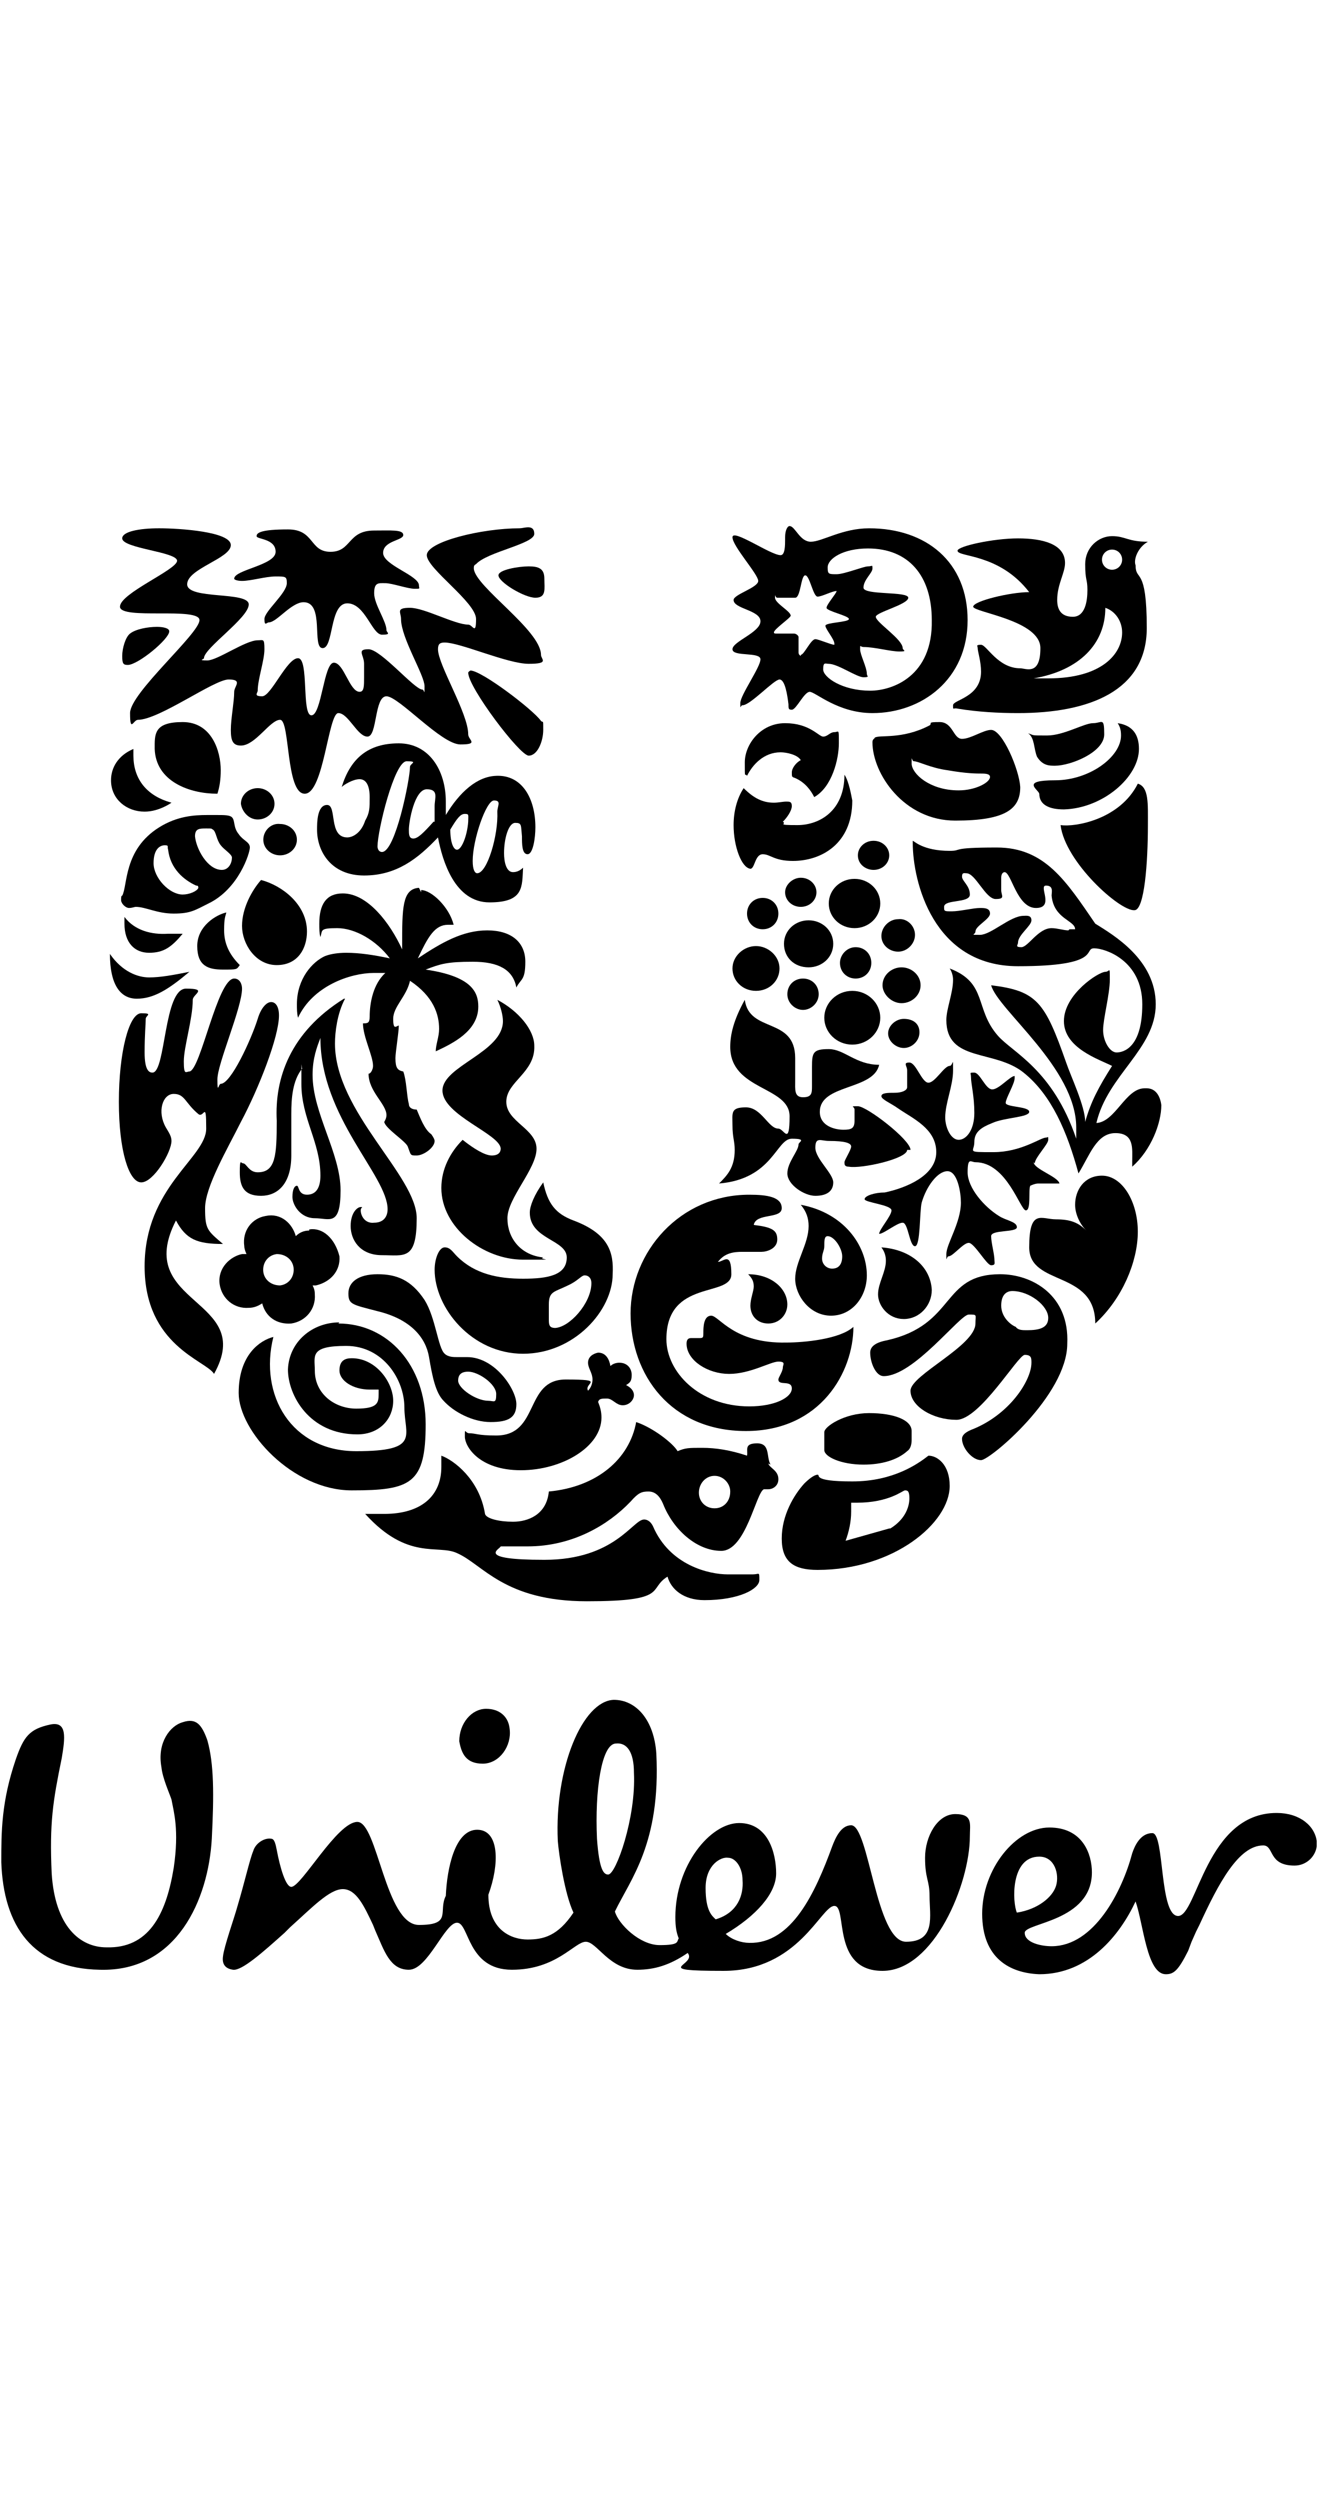 <svg width="182" height="345" viewBox="0 0 182 345" fill="none" xmlns="http://www.w3.org/2000/svg"><g clip-path="url(#clip0_4043_12456)"><path fill-rule="evenodd" clip-rule="evenodd" d="M176.292 250.187C179.539 250.187 181.703 252.042 181.858 254.36C181.858 256.06 180.466 257.451 178.766 257.451C175.055 257.451 175.982 254.669 174.436 254.669C171.035 254.669 168.251 259.924 165.623 265.643L165.159 266.57L164.54 267.962L164.077 269.198C162.685 271.98 162.066 272.444 160.984 272.444C158.356 272.444 157.892 265.489 156.809 262.397C154.645 267.034 150.315 272.444 143.512 272.444C139.492 272.289 135.626 270.28 135.626 264.097C135.626 257.915 140.265 252.196 144.903 252.196C149.542 252.196 150.779 255.906 150.779 258.379C150.779 265.179 141.502 265.334 141.502 266.725C141.502 268.116 143.821 268.58 145.213 268.58C151.088 268.58 154.954 261.006 156.345 255.751C156.655 254.824 157.428 252.969 159.129 252.969C160.83 252.969 160.056 264.407 162.685 264.407C165.314 264.407 166.551 250.187 176.292 250.187ZM84.756 234.576C87.848 234.576 90.322 237.358 90.631 241.995C91.25 254.36 87.075 259.306 84.91 263.788C85.374 265.489 88.312 268.425 91.095 268.425C93.878 268.425 93.415 267.961 93.724 267.498C93.415 266.725 93.26 265.952 93.26 264.561C93.26 257.451 98.053 251.578 102.073 251.578C106.093 251.578 107.176 255.751 107.176 258.533C107.176 261.315 104.393 264.407 100.218 266.88C100.991 267.652 102.383 268.116 103.465 268.116C109.341 268.271 112.588 261.161 114.907 254.824C115.371 253.587 116.144 251.887 117.535 251.887C120.009 251.887 120.937 267.962 125.112 267.962C129.287 267.962 128.359 264.407 128.359 261.624C128.359 259.461 127.74 259.306 127.74 256.369C127.74 253.433 129.441 250.341 131.915 250.341C134.389 250.341 133.925 251.733 133.925 253.433C133.925 259.924 128.977 271.98 121.865 271.98C114.752 271.98 117.072 263.016 115.216 263.016C113.361 263.016 110.268 271.98 99.909 271.98C89.549 271.98 96.352 271.207 94.961 269.507C92.487 271.207 90.322 271.826 88.003 271.826C84.137 271.826 82.436 267.962 80.89 267.962C79.344 267.962 76.87 271.826 70.685 271.826C64.5 271.826 64.809 265.334 63.109 265.334C61.408 265.334 59.089 271.826 56.46 271.826C53.831 271.826 53.058 269.198 51.821 266.416L51.512 265.643C50.275 263.016 49.193 260.697 47.337 260.697C45.482 260.697 43.008 263.325 40.07 265.952L39.297 266.725C36.359 269.353 33.421 271.98 32.184 271.826C31.102 271.671 30.638 271.053 30.793 269.971C30.947 268.58 32.339 264.716 32.803 263.016C33.731 259.924 34.504 256.524 34.968 255.442C35.277 254.36 36.514 253.587 37.441 253.742C37.905 253.742 38.06 254.515 38.215 255.287C38.678 257.76 39.452 260.388 40.225 260.388C41.616 260.388 46.564 251.423 49.347 251.423C52.131 251.423 53.213 265.643 57.852 265.643C62.49 265.643 60.48 263.788 61.562 261.624C61.717 257.915 62.8 252.505 65.892 252.505C68.984 252.505 68.984 257.297 67.438 261.47C67.438 266.416 70.685 267.652 72.85 267.652C75.015 267.652 77.025 267.189 79.189 263.943C77.952 261.315 77.179 255.906 77.025 254.051C76.561 244.004 80.426 234.731 84.756 234.576ZM25.226 237.667C27.082 237.049 27.855 237.977 28.628 240.14C29.556 243.386 29.556 247.714 29.247 253.742C28.783 262.088 24.453 272.135 13.784 271.826C4.507 271.671 0.487 265.798 0.178 256.988C0.178 252.814 0.178 248.641 2.188 242.768C3.27 239.677 4.043 238.595 6.981 237.977C9.3 237.513 8.991 239.831 8.527 242.613C7.29 248.641 6.826 251.578 7.136 258.533C7.6 265.798 11.001 268.734 14.712 268.734C20.433 268.889 22.907 264.407 23.989 257.76C24.763 252.505 23.989 250.032 23.68 248.332C23.371 247.405 22.443 245.395 22.289 243.85C21.67 240.45 23.526 238.131 25.226 237.667ZM100.527 256.369C99.599 256.215 97.435 257.297 97.435 260.543C97.435 263.788 98.362 264.407 98.826 264.87C101.919 263.943 102.692 261.47 102.537 259.461C102.537 257.76 101.609 256.369 100.527 256.369ZM143.512 256.215C139.492 256.215 139.801 262.552 140.419 263.943C143.357 263.479 145.367 261.779 145.831 260.233C146.295 258.688 145.677 256.215 143.512 256.215ZM85.065 240.604C83.055 240.604 82.127 247.096 82.436 253.742C82.746 258.07 83.364 258.688 83.983 258.688C85.065 258.688 87.848 250.805 87.539 244.623C87.539 241.841 86.611 240.45 85.065 240.604ZM67.129 235.813C68.984 235.813 70.221 236.895 70.376 238.595C70.685 240.913 68.984 243.386 66.665 243.386C64.346 243.386 63.727 241.995 63.418 240.295C63.418 237.822 65.119 235.813 67.129 235.813Z" fill="black"/><path fill-rule="evenodd" clip-rule="evenodd" d="M106.403 202.118C105.785 201.037 106.403 199.182 104.548 199.182C102.692 199.182 103.311 200.109 103.156 200.882C100.837 200.109 98.827 199.8 96.971 199.8C95.116 199.8 94.652 199.8 93.57 200.264C92.951 199.182 90.168 197.018 87.849 196.245C86.921 201.346 82.437 205.21 75.788 205.828C75.479 209.074 72.85 210.001 70.84 210.001C68.83 210.001 67.129 209.537 66.975 208.919C66.202 204.128 62.645 201.5 60.945 200.882C60.945 201.346 60.945 201.964 60.945 202.428C60.945 206.446 58.161 208.919 53.059 208.919C47.956 208.919 51.203 208.919 50.43 208.919C56.306 215.411 60.481 213.092 63.109 214.329C66.666 215.874 69.603 220.975 81.045 220.975C92.487 220.975 89.395 219.275 92.178 217.575C92.642 219.275 94.343 220.82 97.281 220.82C102.074 220.82 104.857 219.275 104.857 218.038C104.857 216.802 104.857 217.266 103.929 217.266C103.002 217.266 103.156 217.266 100.528 217.266C97.899 217.266 92.487 216.029 90.168 210.619C89.704 209.692 89.086 209.692 88.931 209.692C87.385 209.692 84.911 215.256 75.17 215.256C65.429 215.256 69.139 213.711 69.139 213.401C69.603 213.401 70.995 213.401 72.85 213.401C79.035 213.401 83.983 210.465 87.076 207.219C88.158 205.983 88.622 205.828 89.55 205.828C90.477 205.828 91.096 206.446 91.56 207.528C92.951 211.083 96.198 214.02 99.6 214.02C103.002 214.02 104.393 205.983 105.476 205.519C105.476 205.519 105.939 205.519 106.094 205.519C106.713 205.519 107.486 205.055 107.486 204.128C107.486 202.891 106.249 202.582 106.094 201.964L106.403 202.118ZM98.672 208.146C97.435 208.146 96.507 207.219 96.507 205.983C96.507 204.746 97.435 203.664 98.672 203.664C99.909 203.664 100.837 204.746 100.837 205.828C100.837 207.219 99.909 208.146 98.672 208.146Z" fill="black"/><path fill-rule="evenodd" clip-rule="evenodd" d="M82.591 186.663C83.674 186.663 84.138 187.59 84.292 188.517C84.601 188.208 85.065 188.054 85.529 188.054C86.612 188.054 87.23 188.826 87.23 189.754C87.23 190.681 86.921 190.836 86.457 191.145C87.075 191.454 87.539 191.918 87.539 192.536C87.539 193.154 86.921 193.927 85.993 193.927C85.065 193.927 84.601 193 83.828 193C83.055 193 82.746 193 82.591 193.463C82.901 194.236 83.055 194.854 83.055 195.627C83.055 199.646 77.644 202.892 71.922 202.892C66.201 202.892 64.191 199.646 64.191 198.255C64.191 196.864 64.191 197.791 64.81 197.791C65.738 197.791 65.892 198.1 68.521 198.1C74.551 198.1 72.386 190.372 78.107 190.372C83.828 190.372 80.581 190.836 81.2 191.918C81.664 191.454 81.818 190.836 81.818 190.372C81.818 189.445 81.2 188.826 81.2 188.054C81.2 187.281 81.818 186.817 82.591 186.663Z" fill="black"/><path fill-rule="evenodd" clip-rule="evenodd" d="M46.719 182.643C53.523 182.643 58.78 188.362 58.78 196.554C58.78 204.746 56.77 205.673 48.575 205.673C40.38 205.673 32.958 197.481 32.958 192.226C32.958 186.971 35.896 184.962 37.751 184.498C35.741 192.535 40.225 200.263 49.193 200.263C58.161 200.263 55.842 198.1 55.842 194.235C55.842 190.371 52.904 185.735 47.802 185.735C42.699 185.735 43.472 187.126 43.472 189.135C43.472 192.381 46.255 194.39 49.193 194.39C52.131 194.39 52.286 193.617 52.286 192.381C52.286 191.144 52.286 191.917 52.286 191.762C52.286 191.762 51.667 191.762 51.049 191.762C48.729 191.762 46.874 190.526 46.874 189.135C46.874 187.744 47.647 187.435 48.575 187.435C51.977 187.435 54.296 190.835 54.296 193.308C54.296 195.781 52.44 197.945 49.348 197.945C42.699 197.945 39.761 192.535 39.761 188.98C39.916 185.116 43.163 182.489 46.874 182.489L46.719 182.643Z" fill="black"/><path fill-rule="evenodd" clip-rule="evenodd" d="M128.205 200.882C126.813 201.964 123.411 204.437 117.69 204.437C111.969 204.437 113.361 203.51 112.897 203.51C112.433 203.51 111.66 204.128 111.042 204.746C109.65 206.292 107.949 209.074 107.949 212.32C107.949 215.566 109.65 216.648 112.897 216.648C123.411 216.648 131.142 210.156 131.142 205.055C131.142 202.119 129.442 200.882 128.205 200.882ZM122.793 210.929L116.763 212.629C117.227 211.393 117.536 210.001 117.536 208.61C117.536 207.219 117.536 207.838 117.536 207.374H118.309C122.793 207.374 124.648 205.674 124.958 205.674C125.267 205.674 125.576 205.674 125.576 206.756C125.576 207.992 124.958 209.692 122.948 210.929H122.793Z" fill="black"/><path fill-rule="evenodd" clip-rule="evenodd" d="M119.237 202.118C121.711 202.118 123.876 201.5 125.267 200.263C125.731 199.954 125.886 199.336 125.886 198.718V197.481C125.886 195.936 123.412 195.008 120.01 195.008C116.608 195.008 113.825 196.863 113.825 197.636V200.109C113.825 201.036 116.145 202.118 119.237 202.118Z" fill="black"/><path fill-rule="evenodd" clip-rule="evenodd" d="M138.1 175.842C129.905 175.842 132.07 182.798 122.483 184.961C120.783 185.271 120.164 185.889 120.164 186.662C120.164 188.053 120.937 189.907 122.02 189.907C126.194 189.907 132.534 181.407 133.771 181.407C135.008 181.407 134.698 181.406 134.698 182.643C134.698 185.734 125.73 189.753 125.73 191.917C125.73 194.081 128.823 195.935 132.07 195.935C135.317 195.935 140.574 186.971 141.502 186.971C142.43 186.971 142.43 187.434 142.43 188.053C142.43 190.526 139.337 195.317 134.08 197.326C132.998 197.79 132.843 198.254 132.843 198.563C132.843 199.799 134.235 201.5 135.472 201.5C136.709 201.5 147.377 192.535 147.377 185.425C147.687 178.779 142.584 175.842 138.1 175.842ZM141.811 183.57C141.193 183.57 140.574 183.57 140.265 183.107C139.492 182.798 138.255 181.716 138.255 180.17C138.255 178.624 139.028 178.161 139.801 178.161C142.12 178.161 144.749 180.17 144.749 181.87C144.749 183.261 143.512 183.57 141.811 183.57Z" fill="black"/><path fill-rule="evenodd" clip-rule="evenodd" d="M64.501 187.28H63.11C62.646 187.28 61.873 187.28 61.409 186.816C60.481 186.043 60.172 181.87 58.626 179.397C56.77 176.615 54.76 175.842 52.132 175.842C49.503 175.842 48.111 176.924 48.111 178.47C48.111 180.015 48.575 180.015 52.132 180.943C56.615 182.025 58.78 184.498 59.244 187.28C59.708 190.062 60.172 192.226 61.254 193.308C62.646 194.853 65.274 196.244 67.748 196.244C70.222 196.244 71.305 195.626 71.305 193.771C71.305 191.762 68.367 187.28 64.501 187.28ZM67.439 193.308C65.738 193.308 63.264 191.608 63.264 190.526C63.264 189.444 64.037 189.289 64.656 189.289C66.047 189.289 68.521 190.989 68.521 192.38C68.521 193.771 68.212 193.308 67.439 193.308Z" fill="black"/><path fill-rule="evenodd" clip-rule="evenodd" d="M98.208 181.562C97.126 181.562 97.126 183.262 97.126 183.881C97.126 184.499 97.126 184.654 96.662 184.654C96.198 184.654 95.889 184.654 95.425 184.654C94.961 184.654 94.806 184.963 94.806 185.426C94.806 187.745 97.744 189.599 100.682 189.599C103.62 189.599 106.403 187.899 107.485 187.899C108.568 187.899 108.104 188.363 108.104 188.672C108.104 189.29 107.485 190.063 107.485 190.372C107.485 191.3 109.341 190.372 109.341 191.609C109.341 192.845 107.021 194.082 103.465 194.082C96.507 194.082 92.023 189.29 92.023 184.808C92.023 176.462 100.991 179.089 100.991 175.844C100.991 172.598 99.909 174.143 99.136 174.143C100.063 172.907 101.3 172.752 102.537 172.752C103.774 172.752 104.393 172.752 105.166 172.752C105.939 172.752 107.331 172.289 107.331 171.052C107.331 169.816 106.712 169.352 104.084 169.043C104.393 167.343 107.949 168.27 107.949 166.724C107.949 165.179 105.939 164.87 103.465 164.87C93.879 164.87 87.075 172.752 87.075 181.253C87.075 189.754 92.642 197.482 103.001 197.482C113.361 197.482 117.845 189.29 117.845 183.108C115.989 184.808 111.042 185.272 108.568 185.272C101.3 185.426 99.29 181.562 98.208 181.562Z" fill="black"/><path fill-rule="evenodd" clip-rule="evenodd" d="M106.094 182.645C107.64 182.645 108.722 181.408 108.722 180.017C108.722 177.853 106.558 175.844 103.311 175.844C103.929 176.462 104.084 176.926 104.084 177.544C104.084 178.162 103.62 179.244 103.62 180.172C103.62 181.563 104.548 182.645 106.094 182.645ZM121.711 172.135C122.174 172.753 122.329 173.371 122.329 173.989C122.329 175.535 121.247 177.081 121.247 178.626C121.247 180.172 122.638 182.027 124.803 182.027C126.968 182.027 128.668 180.172 128.668 178.008C128.514 174.917 125.885 172.444 121.711 172.135ZM110.578 166.261C111.351 167.189 111.66 168.116 111.66 169.198C111.66 171.671 109.805 174.144 109.805 176.462C109.805 178.781 111.815 181.563 114.753 181.563C117.69 181.563 119.7 178.935 119.7 175.999C119.7 171.825 116.453 167.343 110.578 166.261ZM114.907 175.071C114.134 175.071 113.516 174.453 113.516 173.68C113.516 172.907 113.825 172.598 113.825 171.98C113.825 171.207 113.825 170.589 114.289 170.589C115.216 170.589 116.299 172.289 116.299 173.371C116.299 174.453 115.835 175.071 114.907 175.071Z" fill="black"/><path fill-rule="evenodd" clip-rule="evenodd" d="M79.19 168.425C76.716 167.497 75.633 166.106 75.015 163.169C73.778 164.87 73.159 166.415 73.159 167.343C73.159 171.052 78.262 171.052 78.262 173.525C78.262 175.998 75.633 176.462 72.232 176.462C68.83 176.462 65.583 175.843 63.109 173.371C62.49 172.752 62.181 172.134 61.408 172.134C60.635 172.134 60.017 173.68 60.017 175.225C60.017 180.48 65.119 186.817 72.232 186.817C79.344 186.817 84.601 180.789 84.601 175.844C84.756 172.907 84.138 170.279 79.19 168.425ZM76.716 183.262C75.943 183.262 75.788 182.953 75.788 182.181C75.788 181.408 75.788 180.789 75.788 180.017C75.788 178.162 76.561 178.316 78.417 177.389C79.808 176.771 80.272 175.998 80.736 175.998C81.2 175.998 81.664 176.307 81.664 177.08C81.664 179.862 78.571 183.262 76.561 183.262H76.716Z" fill="black"/><path fill-rule="evenodd" clip-rule="evenodd" d="M67.903 159.46C66.976 159.46 65.429 158.532 63.883 157.296C62.182 158.996 60.945 161.314 60.945 163.942C60.945 169.352 66.666 173.834 72.233 173.834C77.799 173.834 74.088 173.834 75.016 173.525C71.923 173.216 70.068 170.897 70.068 168.115C70.068 165.333 74.088 161.314 74.088 158.532C74.088 155.75 69.913 154.823 69.913 152.041C69.913 149.259 73.933 148.022 73.779 144.313C73.779 142.149 71.614 139.521 68.676 137.976C69.14 138.903 69.45 140.139 69.45 140.912C69.45 145.24 61.1 147.095 61.1 150.495C61.1 153.895 69.14 156.523 69.14 158.532C69.14 158.996 68.831 159.46 67.903 159.46Z" fill="black"/><path fill-rule="evenodd" clip-rule="evenodd" d="M152.171 162.241C154.954 162.241 157.118 165.796 157.118 169.969C157.118 174.142 154.954 179.243 151.243 182.643C151.243 175.224 142.12 177.542 142.12 172.133C142.12 166.723 143.821 168.269 145.831 168.269C147.841 168.269 148.923 168.732 150.006 169.814C149.078 168.887 148.46 167.496 148.46 166.259C148.46 164.25 149.697 162.241 152.171 162.241Z" fill="black"/><path fill-rule="evenodd" clip-rule="evenodd" d="M42.7 169.815C41.927 169.815 41.308 170.124 40.844 170.588C40.38 168.888 38.834 167.342 36.669 167.806C34.814 168.115 33.422 169.815 33.732 171.979C33.732 172.288 33.886 172.752 34.041 173.061C34.041 173.061 33.732 173.061 33.422 173.061C31.876 173.37 30.021 174.916 30.33 177.234C30.639 179.244 32.34 180.635 34.35 180.48C35.123 180.48 35.742 180.171 36.206 179.862C36.669 181.717 38.216 182.798 40.226 182.644C42.236 182.335 43.627 180.635 43.473 178.625C43.473 178.007 43.318 177.698 43.164 177.389H43.627C45.638 176.925 47.029 175.38 46.874 173.37C46.256 170.897 44.555 169.352 42.7 169.661V169.815ZM38.68 177.389C37.443 177.389 36.515 176.616 36.36 175.534C36.206 174.298 36.979 173.216 38.216 173.061C39.453 173.061 40.38 173.834 40.535 174.916C40.69 176.152 39.916 177.234 38.68 177.389Z" fill="black"/><path fill-rule="evenodd" clip-rule="evenodd" d="M142.894 160.541C142.894 159.768 144.75 157.914 144.75 157.295C144.75 156.677 144.75 156.986 144.44 156.986C143.667 156.986 141.039 158.996 137.173 158.996C133.308 158.996 134.545 158.996 134.545 157.605C134.545 156.214 135.472 155.595 137.018 154.977C138.719 154.204 142.121 154.204 142.121 153.431C142.121 152.659 138.874 152.813 138.874 152.195C138.874 151.577 140.111 149.567 140.111 148.795V148.485C139.492 148.485 137.946 150.34 137.018 150.34C136.091 150.34 135.318 148.022 134.545 148.022C133.771 148.022 134.081 148.022 134.081 148.64C134.081 149.567 134.545 151.268 134.545 153.586C134.545 155.904 133.462 157.295 132.38 157.295C131.297 157.295 130.524 155.595 130.524 154.204C130.524 152.195 131.607 149.876 131.607 147.713C131.607 145.549 131.607 147.094 131.143 147.094C130.37 147.094 129.133 149.413 128.205 149.413C127.277 149.413 126.504 146.631 125.576 146.631C124.649 146.631 125.267 147.094 125.267 147.713C125.267 148.331 125.267 149.567 125.267 150.031C125.267 150.495 124.494 150.804 123.566 150.804C122.639 150.804 121.711 150.804 121.711 151.268C121.711 151.731 122.948 152.195 124.03 152.968C126.04 154.359 129.287 155.75 129.287 158.996C129.287 162.241 125.113 163.942 122.175 164.56C120.783 164.56 119.392 165.024 119.392 165.487C119.392 165.951 123.103 166.26 123.103 167.033C123.103 167.806 121.402 169.66 121.402 170.279C122.02 170.279 123.876 168.733 124.649 168.733C125.422 168.733 125.576 171.979 126.35 171.979C127.123 171.979 126.968 167.187 127.277 165.951C127.896 163.787 129.442 161.623 130.834 161.623C132.225 161.623 132.689 164.56 132.689 165.951C132.689 168.733 130.679 171.67 130.679 173.061C130.679 174.452 130.679 173.37 130.988 173.37C131.607 173.37 132.998 171.515 133.771 171.515C134.545 171.515 136.245 174.606 136.864 174.606C137.482 174.606 137.328 174.297 137.328 173.988C137.328 173.061 136.864 171.515 136.864 170.588C136.864 169.66 140.42 170.124 140.42 169.351C140.42 168.578 138.874 168.424 137.946 167.806C135.936 166.569 133.617 163.942 133.617 161.778C133.617 159.614 134.081 160.387 134.699 160.387C139.029 160.387 140.884 167.033 141.657 167.033C142.43 167.033 141.966 164.096 142.276 163.632C142.276 163.632 142.894 163.323 143.358 163.323C144.131 163.323 145.059 163.323 145.677 163.323C146.296 163.323 146.296 163.323 146.296 163.323C146.141 162.396 142.739 161.314 142.739 160.387L142.894 160.541Z" fill="black"/><path fill-rule="evenodd" clip-rule="evenodd" d="M125.731 158.687C125.731 157.296 119.701 152.659 118.464 152.659C117.227 152.659 118 152.659 118 153.123C118 153.586 118 154.205 118 154.668C118 155.75 117.536 155.905 116.454 155.905C115.372 155.905 113.207 155.441 113.207 153.432C113.207 149.568 120.629 150.495 121.402 146.94C118.155 146.94 116.609 144.776 114.444 144.776C112.279 144.776 112.125 145.24 112.125 147.249C112.125 149.259 112.125 148.949 112.125 149.877C112.125 150.804 112.125 151.422 110.888 151.422C109.651 151.422 109.805 150.341 109.805 149.104C109.805 147.868 109.805 146.786 109.805 146.013C109.805 140.294 103.466 142.612 102.847 137.976C101.301 140.758 100.837 142.767 100.837 144.467C100.837 150.495 109.032 149.877 109.032 154.05C109.032 158.223 108.259 155.75 107.486 155.75C106.094 155.75 105.167 152.814 103.002 152.814C100.837 152.814 101.146 153.586 101.146 155.287C101.146 156.987 101.456 157.45 101.456 158.687C101.456 161.16 100.373 162.242 99.291 163.324C106.713 162.705 107.177 157.141 109.341 157.141C111.506 157.141 110.269 157.605 110.269 157.914C110.269 158.841 108.723 160.387 108.723 161.933C108.723 163.478 111.042 165.024 112.588 165.024C114.135 165.024 115.062 164.406 115.062 163.169C115.062 161.933 112.588 159.923 112.588 158.378C112.588 156.832 113.362 157.45 114.444 157.45C116.763 157.45 117.536 157.759 117.536 158.223C117.536 158.687 116.609 160.078 116.609 160.387C116.609 160.696 116.609 161.005 117.227 161.005C118.928 161.314 125.267 159.923 125.267 158.687H125.731Z" fill="black"/><path fill-rule="evenodd" clip-rule="evenodd" d="M47.647 137.82C46.564 139.83 46.255 142.457 46.255 144.003C46.255 153.431 57.542 162.241 57.542 168.114C57.542 173.988 55.842 173.215 52.749 173.215C49.657 173.215 48.42 171.051 48.42 169.196C48.42 167.342 49.348 166.569 49.811 166.569C50.275 166.569 49.811 166.569 49.811 167.032C49.811 167.805 50.43 168.887 51.667 168.733C52.904 168.733 53.522 167.96 53.522 166.878C53.522 162.241 44.245 154.204 44.245 143.23C43.781 144.466 43.163 146.012 43.163 148.331C43.163 153.586 47.028 159.15 47.028 164.25C47.028 169.351 45.482 168.114 43.472 168.114C41.462 168.114 40.38 166.26 40.38 165.178C40.38 164.096 40.689 163.632 40.998 163.632C41.307 163.632 41.153 164.869 42.39 164.869C43.627 164.869 44.245 163.941 44.245 162.241C44.245 157.604 41.617 154.358 41.617 149.567C41.617 144.776 41.617 148.021 41.771 147.403C40.38 149.103 40.225 151.576 40.225 153.74V159.459C40.225 163.323 38.369 165.023 36.05 165.023C33.731 165.023 33.112 163.787 33.112 161.777C33.112 159.768 33.267 160.541 33.576 160.541C34.04 160.541 34.349 161.777 35.586 161.777C38.06 161.777 38.215 159.459 38.215 154.668C37.906 148.794 40.07 142.457 47.492 137.82H47.647Z" fill="black"/><path fill-rule="evenodd" clip-rule="evenodd" d="M32.339 135.038C33.112 135.038 33.422 135.811 33.422 136.429C33.422 139.057 30.02 146.785 30.02 148.949C30.02 151.113 30.174 149.567 30.484 149.567C31.875 149.567 34.658 143.539 35.586 140.602C36.05 139.057 36.823 138.284 37.442 138.284C38.06 138.284 38.524 138.902 38.524 140.139C38.524 143.075 35.741 150.185 33.267 154.822C31.411 158.531 28.319 163.787 28.319 166.723C28.319 169.66 28.628 169.814 30.793 171.669C27.237 171.669 25.69 171.051 24.299 168.423C18.268 180.17 35.431 179.088 29.556 189.598C28.474 187.744 19.969 185.734 19.969 174.76C19.969 163.787 28.474 159.768 28.474 155.749C28.474 151.731 28.164 154.358 27.391 153.74C25.536 152.194 25.536 150.958 23.989 150.958C22.443 150.958 21.67 153.431 22.907 155.595C23.371 156.368 23.68 156.831 23.68 157.45C23.68 158.995 21.206 163.168 19.506 163.168C17.805 163.168 16.413 158.841 16.413 152.04C16.413 145.239 17.805 139.829 19.506 139.829C21.206 139.829 20.124 140.139 20.124 140.602C20.124 141.375 19.969 142.766 19.969 145.239C19.969 147.712 20.588 148.021 21.052 148.021C22.907 148.021 22.598 136.429 25.69 136.429C28.783 136.429 26.618 137.202 26.618 137.975C26.618 140.602 25.381 144.466 25.381 146.476C25.381 148.485 25.69 147.867 26.154 147.867C27.701 147.712 30.02 135.038 32.339 135.038Z" fill="black"/><path fill-rule="evenodd" clip-rule="evenodd" d="M158.047 150.186C155.418 150.186 154.027 154.823 151.398 154.977C152.944 148.331 159.593 144.776 159.593 138.594C159.593 132.411 153.717 129.011 151.243 127.465C147.223 121.592 144.285 116.955 137.637 116.955C130.988 116.955 132.998 117.419 131.143 117.419C127.432 117.419 126.195 116.028 126.04 116.028C126.04 116.028 126.04 116.028 126.04 116.337C126.04 121.592 128.823 133.339 140.574 133.339C152.326 133.339 149.543 130.866 151.089 130.866C152.635 130.866 157.737 132.566 157.737 138.594C157.737 144.622 155.109 145.24 154.181 145.24C153.253 145.24 152.326 143.694 152.326 142.149C152.326 140.603 153.253 137.203 153.253 135.193C153.253 133.184 153.253 134.112 152.635 134.112C151.707 134.112 146.914 137.203 146.914 140.912C146.914 144.622 151.707 146.167 153.563 147.095C151.707 150.031 150.625 152.041 149.852 154.823C149.852 152.659 147.842 148.486 147.223 146.631C144.285 138.285 143.203 136.739 136.864 135.966C137.791 139.367 148.615 147.404 148.615 155.596C148.615 163.787 148.615 156.832 148.615 157.141C145.368 147.558 139.801 145.24 137.791 142.922C134.544 139.212 136.4 135.657 131.143 133.648C131.452 134.112 131.606 134.73 131.606 135.193C131.606 137.048 130.679 139.212 130.679 140.758C130.679 146.631 137.327 144.776 141.348 148.022C145.213 151.113 147.378 156.214 148.924 161.933C150.47 159.46 151.398 156.368 154.027 156.368C156.655 156.368 156.346 158.532 156.346 160.232V161.005C158.974 158.687 160.366 154.977 160.366 152.504C160.211 151.268 159.593 150.186 158.356 150.186H158.047ZM147.532 128.393C146.914 128.393 145.986 128.084 145.213 128.084C143.358 128.084 141.966 130.711 141.038 130.711C140.111 130.711 140.574 130.402 140.574 130.093C140.574 129.011 142.43 127.775 142.43 127.002C142.43 126.229 141.657 126.383 141.348 126.383C139.492 126.383 136.864 129.011 135.317 129.011C133.771 129.011 134.699 129.011 134.699 128.547C134.699 127.775 136.709 126.847 136.709 126.074C136.709 125.302 135.936 125.302 135.317 125.302C134.39 125.302 132.534 125.765 131.452 125.765C130.369 125.765 130.369 125.765 130.369 125.147C130.369 124.065 133.926 124.683 133.926 123.447C133.926 122.21 132.843 121.592 132.843 120.974C132.843 120.356 133.153 120.51 133.462 120.51C134.699 120.51 136.09 124.065 137.482 124.065C138.874 124.065 138.255 123.601 138.255 122.829C138.255 122.056 138.255 121.747 138.255 121.128C138.255 120.51 138.564 120.356 138.719 120.356C139.647 120.356 140.42 125.302 143.048 125.302C145.677 125.302 143.358 122.21 144.44 122.21C145.522 122.21 145.213 123.138 145.213 123.601C145.522 126.847 148.46 127.002 148.46 128.238C148.306 128.238 148.151 128.238 147.687 128.238L147.532 128.393Z" fill="black"/><path fill-rule="evenodd" clip-rule="evenodd" d="M110.577 121.128C111.814 121.128 112.742 122.056 112.742 123.138C112.742 124.22 111.814 125.147 110.577 125.147C109.34 125.147 108.413 124.22 108.413 123.138C108.413 122.056 109.495 121.128 110.577 121.128ZM124.803 140.603C123.72 140.603 122.638 141.531 122.638 142.612C122.638 143.694 123.72 144.622 124.803 144.622C125.885 144.622 126.967 143.694 126.967 142.458C126.967 141.221 126.04 140.603 124.803 140.603ZM117.69 136.739C115.525 136.739 113.824 138.439 113.824 140.449C113.824 142.458 115.525 144.158 117.69 144.158C119.855 144.158 121.556 142.458 121.556 140.449C121.556 138.439 119.855 136.739 117.69 136.739ZM110.887 135.039C109.65 135.039 108.722 135.966 108.722 137.203C108.722 138.439 109.804 139.367 110.887 139.367C111.969 139.367 113.051 138.439 113.051 137.203C113.051 135.966 112.124 135.039 110.887 135.039ZM124.493 138.439C125.885 138.439 127.122 137.357 127.122 135.966C127.122 134.575 125.885 133.493 124.493 133.493C123.102 133.493 121.865 134.575 121.865 135.966C121.865 137.203 123.102 138.439 124.493 138.439ZM104.393 130.557C102.692 130.557 101.146 131.948 101.146 133.648C101.146 135.348 102.537 136.739 104.393 136.739C106.248 136.739 107.64 135.348 107.64 133.648C107.64 131.948 106.093 130.557 104.393 130.557ZM115.989 132.875C115.989 134.112 116.917 135.039 118.154 135.039C119.391 135.039 120.319 134.112 120.319 132.875C120.319 131.639 119.391 130.711 118.154 130.711C116.917 130.711 115.989 131.793 115.989 132.875ZM111.66 133.493C113.515 133.493 115.061 132.102 115.061 130.248C115.061 128.393 113.515 127.002 111.66 127.002C109.804 127.002 108.258 128.393 108.258 130.248C108.258 132.102 109.65 133.493 111.66 133.493ZM124.029 131.329C125.266 131.329 126.349 130.248 126.349 129.011C126.349 127.775 125.266 126.693 124.029 126.847C122.793 126.847 121.71 127.929 121.71 129.166C121.71 130.402 122.793 131.329 124.029 131.329ZM105.32 128.238C106.557 128.238 107.485 127.311 107.485 126.074C107.485 124.838 106.557 123.91 105.32 123.91C104.083 123.91 103.156 124.838 103.156 126.074C103.156 127.311 104.083 128.238 105.32 128.238ZM117.999 128.084C120.009 128.084 121.556 126.538 121.556 124.683C121.556 122.829 120.009 121.283 117.999 121.283C115.989 121.283 114.443 122.829 114.443 124.683C114.443 126.538 115.989 128.084 117.999 128.084ZM120.628 120.046C121.865 120.046 122.793 119.119 122.793 118.037C122.793 116.955 121.865 116.028 120.628 116.028C119.391 116.028 118.463 116.955 118.463 118.037C118.463 119.274 119.545 120.046 120.628 120.046Z" fill="black"/><path fill-rule="evenodd" clip-rule="evenodd" d="M58.161 122.828C59.553 122.828 62.027 125.146 62.645 127.619C62.336 127.619 62.027 127.619 61.872 127.619C60.017 127.619 59.089 129.319 57.697 132.256C60.944 130.092 63.882 128.392 67.284 128.392C70.685 128.392 72.541 130.092 72.541 132.72C72.541 135.347 71.922 135.038 71.304 136.275C70.84 133.802 68.83 132.72 65.274 132.72C61.717 132.72 60.79 133.029 58.779 133.802C65.119 134.729 66.047 136.893 66.047 138.902C66.047 142.302 62.49 144.003 60.171 145.085C60.171 144.157 60.635 143.075 60.635 141.993C60.635 139.984 59.862 137.511 56.615 135.347C56.151 137.511 54.295 138.902 54.295 140.602C54.295 142.302 54.759 141.53 55.069 141.53C55.069 142.457 54.605 145.239 54.605 146.012C54.605 147.403 54.914 147.712 55.687 147.867C56.151 149.103 56.151 151.267 56.46 152.349C56.46 152.967 57.079 153.122 57.542 153.122C58.006 154.204 58.625 155.904 59.553 156.522C59.553 156.522 60.017 157.14 60.017 157.45C60.017 158.377 58.47 159.459 57.542 159.459C56.615 159.459 56.769 159.459 56.306 158.222C55.996 157.45 53.213 155.749 53.059 154.822C53.059 154.822 53.368 154.358 53.368 153.895C53.368 152.349 50.894 150.649 50.894 148.176C51.203 148.176 51.512 147.558 51.512 147.094C51.512 145.703 50.121 143.075 50.121 141.221C50.739 141.221 51.048 141.221 51.048 140.293C51.048 138.438 51.512 135.811 53.213 134.265C52.749 134.265 52.285 134.265 51.667 134.265C48.265 134.265 43.163 136.12 41.153 140.448C40.998 139.829 40.998 139.211 40.998 138.593C40.998 135.038 43.163 132.72 44.864 131.947C45.637 131.638 46.719 131.483 47.801 131.483C49.657 131.483 51.667 131.792 53.832 132.256C51.976 129.783 49.038 128.083 46.564 128.083C44.09 128.083 44.554 128.392 44.245 129.319C44.09 128.856 44.09 128.083 44.09 127.465C44.09 124.837 45.018 123.291 47.337 123.291C50.739 123.291 53.832 127.31 55.532 131.019V130.556C55.532 125.301 55.532 122.673 57.852 122.519L58.161 123.137V122.828Z" fill="black"/><path fill-rule="evenodd" clip-rule="evenodd" d="M15.176 131.638C15.176 135.811 16.567 137.82 18.887 137.82C21.206 137.82 23.216 136.584 26.154 134.111C23.835 134.575 22.134 134.884 20.587 134.884C19.041 134.884 16.877 134.111 15.176 131.638ZM31.256 125.919C29.865 126.228 27.236 127.774 27.236 130.556C27.236 133.338 28.782 133.802 30.793 133.802C32.803 133.802 32.648 133.802 33.112 133.183C31.566 131.638 30.947 130.092 30.947 128.392C30.947 126.692 31.102 126.537 31.256 125.919ZM36.05 121.437C34.813 122.828 33.421 125.301 33.421 127.774C33.421 130.247 35.277 133.183 38.214 133.183C41.152 133.183 42.389 130.865 42.389 128.547C42.389 124.837 38.987 122.21 36.05 121.437ZM17.186 126.692V127.465C17.186 130.092 18.578 131.483 20.587 131.483C22.598 131.483 23.68 130.71 25.226 128.856C24.608 128.856 23.835 128.856 23.216 128.856C20.897 129.01 18.578 128.392 17.186 126.537V126.692ZM28.628 112.472C26.772 112.472 24.453 112.627 21.979 114.172C17.031 117.264 17.65 122.21 16.877 123.601C16.722 123.601 16.722 123.91 16.722 124.219C16.722 124.683 17.34 125.301 17.804 125.301C18.268 125.301 18.578 125.146 18.732 125.146C20.124 125.146 21.67 126.074 23.989 126.074C26.308 126.074 26.927 125.61 28.782 124.683C32.957 122.673 34.504 117.727 34.504 116.954C34.504 116.182 33.576 116.027 32.957 115.1C32.184 114.172 32.493 113.245 32.029 112.781C31.72 112.472 30.947 112.472 29.865 112.472H28.628ZM25.226 123.446C23.371 123.446 21.206 121.128 21.206 119.118C21.206 117.109 22.134 116.645 22.752 116.645C23.371 116.645 23.061 116.8 23.216 117.264C23.525 119.891 25.381 121.437 27.082 122.21C27.236 122.21 27.391 122.21 27.391 122.519C27.236 122.982 26.154 123.446 25.226 123.446ZM32.029 118.346C32.029 119.118 31.566 120.046 30.638 120.046C28.628 120.046 27.082 117.109 26.927 115.409C26.927 114.327 27.546 114.327 28.473 114.327C29.401 114.327 29.092 114.327 29.401 114.481C29.865 114.791 29.865 115.873 30.483 116.645C30.947 117.264 32.029 117.882 32.029 118.346ZM36.359 115.873C36.359 117.109 37.441 118.036 38.678 118.036C39.915 118.036 40.998 117.109 40.998 115.873C40.998 114.636 39.915 113.709 38.678 113.709C37.441 113.554 36.359 114.636 36.359 115.873ZM35.586 113.09C36.823 113.09 37.905 112.163 37.905 110.927C37.905 109.69 36.823 108.763 35.586 108.763C34.349 108.763 33.267 109.69 33.267 110.927C33.421 112.008 34.349 113.09 35.586 113.09ZM19.969 112.008C21.979 112.008 23.68 110.772 23.68 110.772C20.278 109.845 18.423 107.526 18.423 104.28V103.353C16.258 104.28 15.33 105.981 15.33 107.681C15.33 110.308 17.495 112.008 19.969 112.008ZM30.019 109.536C30.329 108.608 30.483 107.526 30.483 106.29C30.483 103.662 29.246 99.644 25.226 99.644C21.206 99.644 21.361 101.344 21.361 103.353C21.515 107.835 26.154 109.536 30.019 109.536Z" fill="black"/><path fill-rule="evenodd" clip-rule="evenodd" d="M157.12 108.144C154.646 113.09 148.461 114.172 146.451 113.863C147.069 118.964 154.646 125.764 156.656 125.61C158.048 125.61 158.511 118.964 158.511 113.863C158.511 110.926 158.666 108.608 157.12 108.144ZM157.274 103.353C157.274 101.498 156.501 100.107 154.337 99.798C154.646 100.262 154.801 100.725 154.801 101.498C154.801 104.435 150.471 107.681 145.678 107.681C140.885 107.681 143.359 108.917 143.513 109.535C143.513 111.081 144.905 111.699 146.915 111.699C152.327 111.545 157.274 107.217 157.274 103.353Z" fill="black"/><path fill-rule="evenodd" clip-rule="evenodd" d="M145.677 105.671C147.841 105.671 152.48 103.816 152.48 101.343C152.48 98.87 152.171 99.798 150.934 99.798C149.697 99.798 146.914 101.498 144.594 101.498C142.275 101.498 142.894 101.498 141.966 101.189C142.894 101.807 142.739 103.353 143.203 104.435C143.976 105.671 144.904 105.671 145.677 105.671Z" fill="black"/><path fill-rule="evenodd" clip-rule="evenodd" d="M116.608 106.909C116.608 111.855 113.207 113.864 110.114 113.864C107.022 113.864 108.723 113.71 108.104 113.401C108.723 112.783 109.341 111.855 109.341 111.237C109.341 110.619 109.032 110.619 108.568 110.619C108.104 110.619 107.486 110.773 106.867 110.773C105.321 110.773 104.084 110.155 102.692 108.764C101.765 110.155 101.301 112.01 101.301 113.864C101.301 116.801 102.383 119.738 103.62 119.892C104.239 119.892 104.239 117.883 105.321 117.883C106.403 117.883 106.867 118.81 109.496 118.81C113.361 118.81 117.691 116.492 117.691 110.464C117.536 109.691 117.227 107.837 116.608 106.909Z" fill="black"/><path fill-rule="evenodd" clip-rule="evenodd" d="M107.796 103.817C108.569 103.817 110.115 104.126 110.579 104.899C109.96 105.208 109.342 105.981 109.342 106.599C109.342 107.217 109.342 107.217 109.806 107.372C111.197 107.99 111.97 109.072 112.434 109.999C114.908 108.608 115.836 104.744 115.836 102.58C115.836 100.417 115.836 101.035 115.217 101.035C114.599 101.035 114.29 101.653 113.671 101.653C113.053 101.653 111.816 99.798 108.414 99.798C105.012 99.798 102.848 102.735 102.848 105.208C102.848 107.681 102.848 106.599 103.157 107.063C103.93 105.517 105.476 103.817 107.796 103.817Z" fill="black"/><path fill-rule="evenodd" clip-rule="evenodd" d="M68.674 107.063C65.891 107.063 63.417 109.382 61.562 112.473C61.562 111.855 61.562 111.237 61.562 110.618C61.562 106.291 59.242 102.581 55.068 102.581C50.893 102.581 48.419 104.59 47.182 108.609C47.491 108.3 48.728 107.527 49.656 107.527C50.584 107.527 51.047 108.454 51.047 110C51.047 111.546 51.047 112.164 50.429 113.246C49.81 115.101 48.574 115.564 47.955 115.564C45.327 115.564 46.563 111.082 45.172 111.082C43.78 111.082 43.78 113.555 43.78 114.482C43.78 117.574 45.79 120.819 50.274 120.819C54.758 120.819 57.696 118.501 60.479 115.564C61.098 118.81 62.799 124.529 67.592 124.529C72.385 124.529 72.076 122.365 72.231 119.737C71.921 120.047 71.457 120.356 70.839 120.356C69.911 120.356 69.602 118.965 69.602 117.728C69.602 115.719 70.221 113.555 71.148 113.555C72.076 113.555 71.921 113.864 72.076 115.41C72.076 116.492 72.076 117.883 72.849 117.883C73.622 117.883 73.931 115.564 73.931 114.173C73.931 110.155 72.076 106.909 68.52 107.063H68.674ZM52.748 117.574C52.285 117.574 52.13 117.11 52.13 116.801C52.13 114.637 54.449 105.054 56.15 105.054C57.851 105.054 56.614 105.363 56.614 105.827C56.614 107.527 54.604 117.574 52.748 117.574ZM59.861 113.4C58.469 114.946 57.696 115.719 57.078 115.719C56.459 115.719 56.459 115.101 56.459 114.482C56.459 113.4 57.232 108.918 58.933 108.918C60.634 108.918 60.016 110.155 60.016 111.237C60.016 112.164 60.016 112.782 60.016 113.4H59.861ZM63.108 117.264C62.644 117.264 62.18 116.337 62.18 114.482C63.108 112.937 63.572 112.318 64.19 112.318C64.809 112.318 64.654 112.473 64.654 113.4C64.5 115.41 63.727 117.264 63.108 117.264ZM65.891 120.51C65.582 120.51 65.273 120.047 65.273 118.81C65.273 115.873 67.128 110.464 68.21 110.464C69.293 110.464 68.674 111.237 68.674 112.009C68.829 115.255 67.283 120.51 65.891 120.51Z" fill="black"/><path fill-rule="evenodd" clip-rule="evenodd" d="M136.864 100.725C135.781 100.725 134.08 101.962 132.843 101.962C131.606 101.962 131.606 99.644 129.751 99.644C127.895 99.644 128.823 99.798 128.359 100.107C124.494 102.117 121.401 101.344 120.783 101.807C120.783 101.962 120.474 101.962 120.474 102.426C120.474 106.753 124.803 113.245 131.916 113.245C139.028 113.245 140.884 111.545 140.884 108.608C140.729 106.135 138.41 100.725 136.864 100.725ZM132.379 109.072C128.359 109.072 125.885 106.753 125.885 105.362C125.885 103.971 125.885 105.053 126.195 105.053C126.813 105.053 128.514 105.981 130.833 106.29C133.462 106.753 134.853 106.753 135.627 106.753C136.4 106.753 136.709 106.908 136.709 107.217C136.709 107.99 134.699 109.072 132.379 109.072Z" fill="black"/><path fill-rule="evenodd" clip-rule="evenodd" d="M158.51 74.76C155.726 74.76 155.417 73.987 153.562 73.987C151.706 73.987 149.851 75.532 149.851 77.851C149.851 80.169 150.16 79.86 150.16 81.406C150.16 82.951 149.851 85.115 148.15 85.115C146.449 85.115 145.985 84.033 145.985 82.797C145.985 80.633 147.068 79.087 147.068 77.696C147.068 75.069 143.975 74.296 140.574 74.296C137.172 74.296 132.224 75.378 132.224 75.996C132.224 76.924 137.945 76.305 142.12 81.715C139.491 81.715 134.389 82.951 134.389 83.724C134.389 84.497 143.666 85.579 143.666 89.443C143.666 93.307 141.656 92.225 140.883 92.225C137.79 92.225 136.244 88.979 135.471 88.979C134.698 88.979 135.007 89.134 135.007 89.443C135.007 89.907 135.471 91.298 135.471 92.689C135.471 96.244 131.605 96.553 131.605 97.326C131.605 98.098 131.605 97.635 132.224 97.789C135.007 98.253 137.945 98.408 140.574 98.408C150.469 98.408 158.355 95.316 158.355 86.661C158.355 78.005 156.809 80.324 156.809 78.005C156.5 77.233 157.118 75.532 158.51 74.76ZM144.748 93.616H142.738C149.078 92.534 152.634 88.825 152.634 83.879C154.026 84.343 154.953 85.734 154.953 87.279C154.953 90.216 152.17 93.616 144.748 93.616ZM153.562 78.624C152.789 78.624 152.17 78.005 152.17 77.233C152.17 76.46 152.789 75.842 153.562 75.842C154.335 75.842 154.953 76.46 154.953 77.233C154.953 78.005 154.335 78.624 153.562 78.624Z" fill="black"/><path fill-rule="evenodd" clip-rule="evenodd" d="M120.009 72.905C116.298 72.905 113.515 74.76 111.969 74.76C110.423 74.76 109.804 72.596 109.031 72.596C108.722 72.596 108.413 73.214 108.413 74.141V74.45C108.413 75.223 108.413 76.614 107.794 76.614C106.403 76.614 101.146 72.905 101.146 74.141C101.146 75.378 104.702 79.242 104.702 80.169C104.702 81.097 101.3 82.024 101.3 82.797C101.3 84.033 105.011 84.188 105.011 85.734C105.011 87.279 101.146 88.516 101.146 89.597C101.146 90.679 105.011 89.907 105.011 90.989C105.011 92.07 102.228 95.934 102.228 97.016C102.228 98.098 102.228 97.326 102.537 97.326C103.619 97.326 106.867 93.771 107.64 93.771C108.413 93.771 108.722 95.934 108.877 97.171C108.877 97.789 108.877 97.944 109.34 97.944C109.959 97.944 111.041 95.471 111.814 95.471C112.587 95.471 115.68 98.407 120.473 98.407C127.277 98.407 133.616 93.771 133.616 85.579C133.616 77.542 127.895 72.905 120.009 72.905ZM110.577 90.525C110.577 90.525 110.268 90.37 110.268 90.061V87.897C110.268 87.743 109.959 87.434 109.65 87.434H107.33C107.021 87.434 106.867 87.434 106.867 87.279C106.867 86.815 109.186 85.27 109.186 84.961C109.186 84.342 107.021 83.26 107.021 82.488C107.021 81.715 107.021 82.488 107.33 82.488C107.949 82.488 109.031 82.488 109.804 82.488C110.577 82.488 110.577 79.396 111.196 79.396C111.814 79.396 112.278 82.333 112.897 82.333C113.515 82.333 114.907 81.56 115.525 81.56C115.525 81.869 114.134 83.415 114.134 83.879C114.134 84.342 117.226 84.961 117.226 85.424C117.226 85.888 113.979 85.888 113.979 86.352C113.979 86.815 115.216 88.206 115.216 88.825C115.216 89.443 115.216 88.979 115.216 88.979C114.752 88.979 113.051 88.206 112.587 88.206C111.969 88.206 111.041 90.37 110.577 90.37V90.525ZM120.164 95.316C116.298 95.316 113.67 93.462 113.67 92.38C113.67 91.298 113.979 91.607 114.443 91.607C115.68 91.607 118.308 93.462 119.236 93.462C120.164 93.462 119.7 93.307 119.7 92.998C119.7 92.07 118.772 90.37 118.772 89.597C118.772 88.825 118.772 89.288 119.236 89.288C120.782 89.288 122.947 89.907 124.184 89.907C125.421 89.907 124.648 89.752 124.648 89.443C124.648 88.206 120.937 85.888 120.937 85.115C120.937 84.497 125.421 83.415 125.421 82.488C125.421 81.56 119.236 82.178 119.236 81.097C119.236 80.015 120.473 79.087 120.473 78.469C120.473 77.851 120.473 78.16 119.855 78.16C119.236 78.16 116.608 79.242 115.525 79.242C114.443 79.242 114.288 79.242 114.288 78.314C114.288 77.078 116.453 75.687 119.855 75.687C125.421 75.687 128.668 79.396 128.668 85.579C128.823 93.307 123.256 95.316 120.164 95.316Z" fill="black"/><path fill-rule="evenodd" clip-rule="evenodd" d="M61.408 88.669C63.572 88.669 70.066 91.606 73.004 91.606C75.942 91.606 74.705 90.987 74.705 90.369C74.705 86.969 65.582 80.941 65.428 78.468C65.428 78.159 65.428 78.004 65.737 77.85C67.283 76.149 73.777 75.067 73.777 73.676C73.777 72.285 72.386 72.903 71.767 72.903C66.51 72.903 58.934 74.758 58.934 76.613C58.934 78.468 65.737 83.105 65.737 85.423C65.737 87.741 65.273 86.196 64.655 86.196C62.799 86.196 58.624 83.877 56.614 83.877C54.604 83.877 55.377 84.496 55.377 85.423C55.377 88.051 58.624 93.151 58.624 94.697C58.624 96.242 58.624 95.16 58.315 95.16C57.233 95.16 52.594 89.596 50.893 89.596C49.193 89.596 50.275 90.369 50.275 91.606V93.46C50.275 94.697 50.275 95.469 49.656 95.469C48.265 95.469 47.492 91.451 46.1 91.451C44.709 91.451 44.399 98.715 43.008 98.715C41.616 98.715 42.698 90.833 41.152 90.833C39.606 90.833 37.441 96.088 36.204 96.088C34.967 96.088 35.586 95.624 35.586 95.315C35.586 93.769 36.514 91.142 36.514 89.596C36.514 88.051 36.359 88.36 35.586 88.36C33.885 88.36 30.02 91.142 28.628 91.142C27.236 91.142 28.164 90.987 28.164 90.833C28.164 89.442 34.349 85.269 34.349 83.414C34.349 81.559 25.845 82.796 25.845 80.632C25.845 78.468 31.875 77.077 31.875 75.222C31.875 73.367 24.762 72.903 21.979 72.903C19.196 72.903 16.877 73.367 16.877 74.295C16.877 75.686 24.453 76.149 24.453 77.386C24.453 78.622 16.567 81.868 16.567 83.723C16.567 85.578 27.546 83.723 27.546 85.578C27.546 87.432 17.959 95.624 17.959 98.406C17.959 101.188 18.423 99.334 19.041 99.334C21.979 99.334 29.556 93.769 31.566 93.769C33.576 93.769 32.339 94.697 32.339 95.469C32.339 96.861 31.875 99.179 31.875 100.725C31.875 102.27 32.184 102.888 33.267 102.888C35.277 102.888 37.287 99.334 38.678 99.334C40.07 99.334 39.451 109.535 42.08 109.535C44.709 109.535 45.327 98.406 46.719 98.406C48.11 98.406 49.347 101.652 50.739 101.652C52.13 101.652 51.666 96.088 53.367 96.088C55.068 96.088 60.944 102.734 63.572 102.734C66.201 102.734 64.655 102.116 64.655 101.343C64.655 98.406 60.48 91.76 60.48 89.596C60.48 88.823 60.789 88.669 61.408 88.669Z" fill="black"/><path fill-rule="evenodd" clip-rule="evenodd" d="M64.964 92.533C64.964 92.533 64.655 92.688 64.655 92.843C64.655 94.852 71.768 104.28 73.005 104.28C74.242 104.28 75.015 102.271 75.015 100.725C75.015 99.18 75.015 99.798 74.705 99.489C73.623 97.943 66.51 92.533 64.964 92.533ZM23.371 87.124C23.371 86.66 22.443 86.505 21.67 86.505C20.433 86.505 18.732 86.815 17.959 87.433C17.341 87.897 16.877 89.442 16.877 90.524C16.877 91.606 17.032 91.761 17.65 91.761C19.042 91.761 23.371 88.206 23.371 87.124ZM33.422 80.168C34.658 80.168 36.669 79.55 38.06 79.55C39.452 79.55 39.606 79.55 39.606 80.478C39.606 81.869 36.514 84.342 36.514 85.424C36.514 86.505 36.823 85.887 37.132 85.887C38.215 85.887 40.225 83.105 41.926 83.105C44.864 83.105 43.008 89.442 44.554 89.442C46.1 89.442 45.482 83.26 47.956 83.26C50.43 83.26 51.358 87.587 52.749 87.587C54.141 87.587 53.368 87.278 53.368 86.969C53.368 85.733 51.667 83.414 51.667 81.869C51.667 80.323 52.285 80.478 53.213 80.478C54.141 80.478 56.305 81.25 57.233 81.25C58.161 81.25 57.852 81.25 57.852 80.787C57.852 79.396 52.904 78.005 52.904 76.304C52.904 74.604 55.687 74.604 55.687 73.831C55.687 73.059 53.986 73.213 51.667 73.213C47.956 73.213 48.574 76.15 45.637 76.15C42.699 76.15 43.472 73.059 39.761 73.059C36.05 73.059 35.431 73.522 35.431 73.986C35.431 74.45 38.06 74.295 38.06 76.15C38.06 78.005 32.339 78.623 32.339 79.859C32.339 80.014 32.803 80.168 33.422 80.168ZM68.83 79.396C68.83 80.323 72.386 82.487 73.932 82.487C75.478 82.487 75.169 81.25 75.169 79.859C75.169 78.468 74.396 78.159 73.005 78.159C71.613 78.159 68.83 78.623 68.83 79.396Z" fill="black"/></g><defs><clipPath id="clip0_4043_12456"><rect width="181.645" height="199.887" fill="white" transform="translate(0.178 72.557)"/></clipPath></defs></svg>